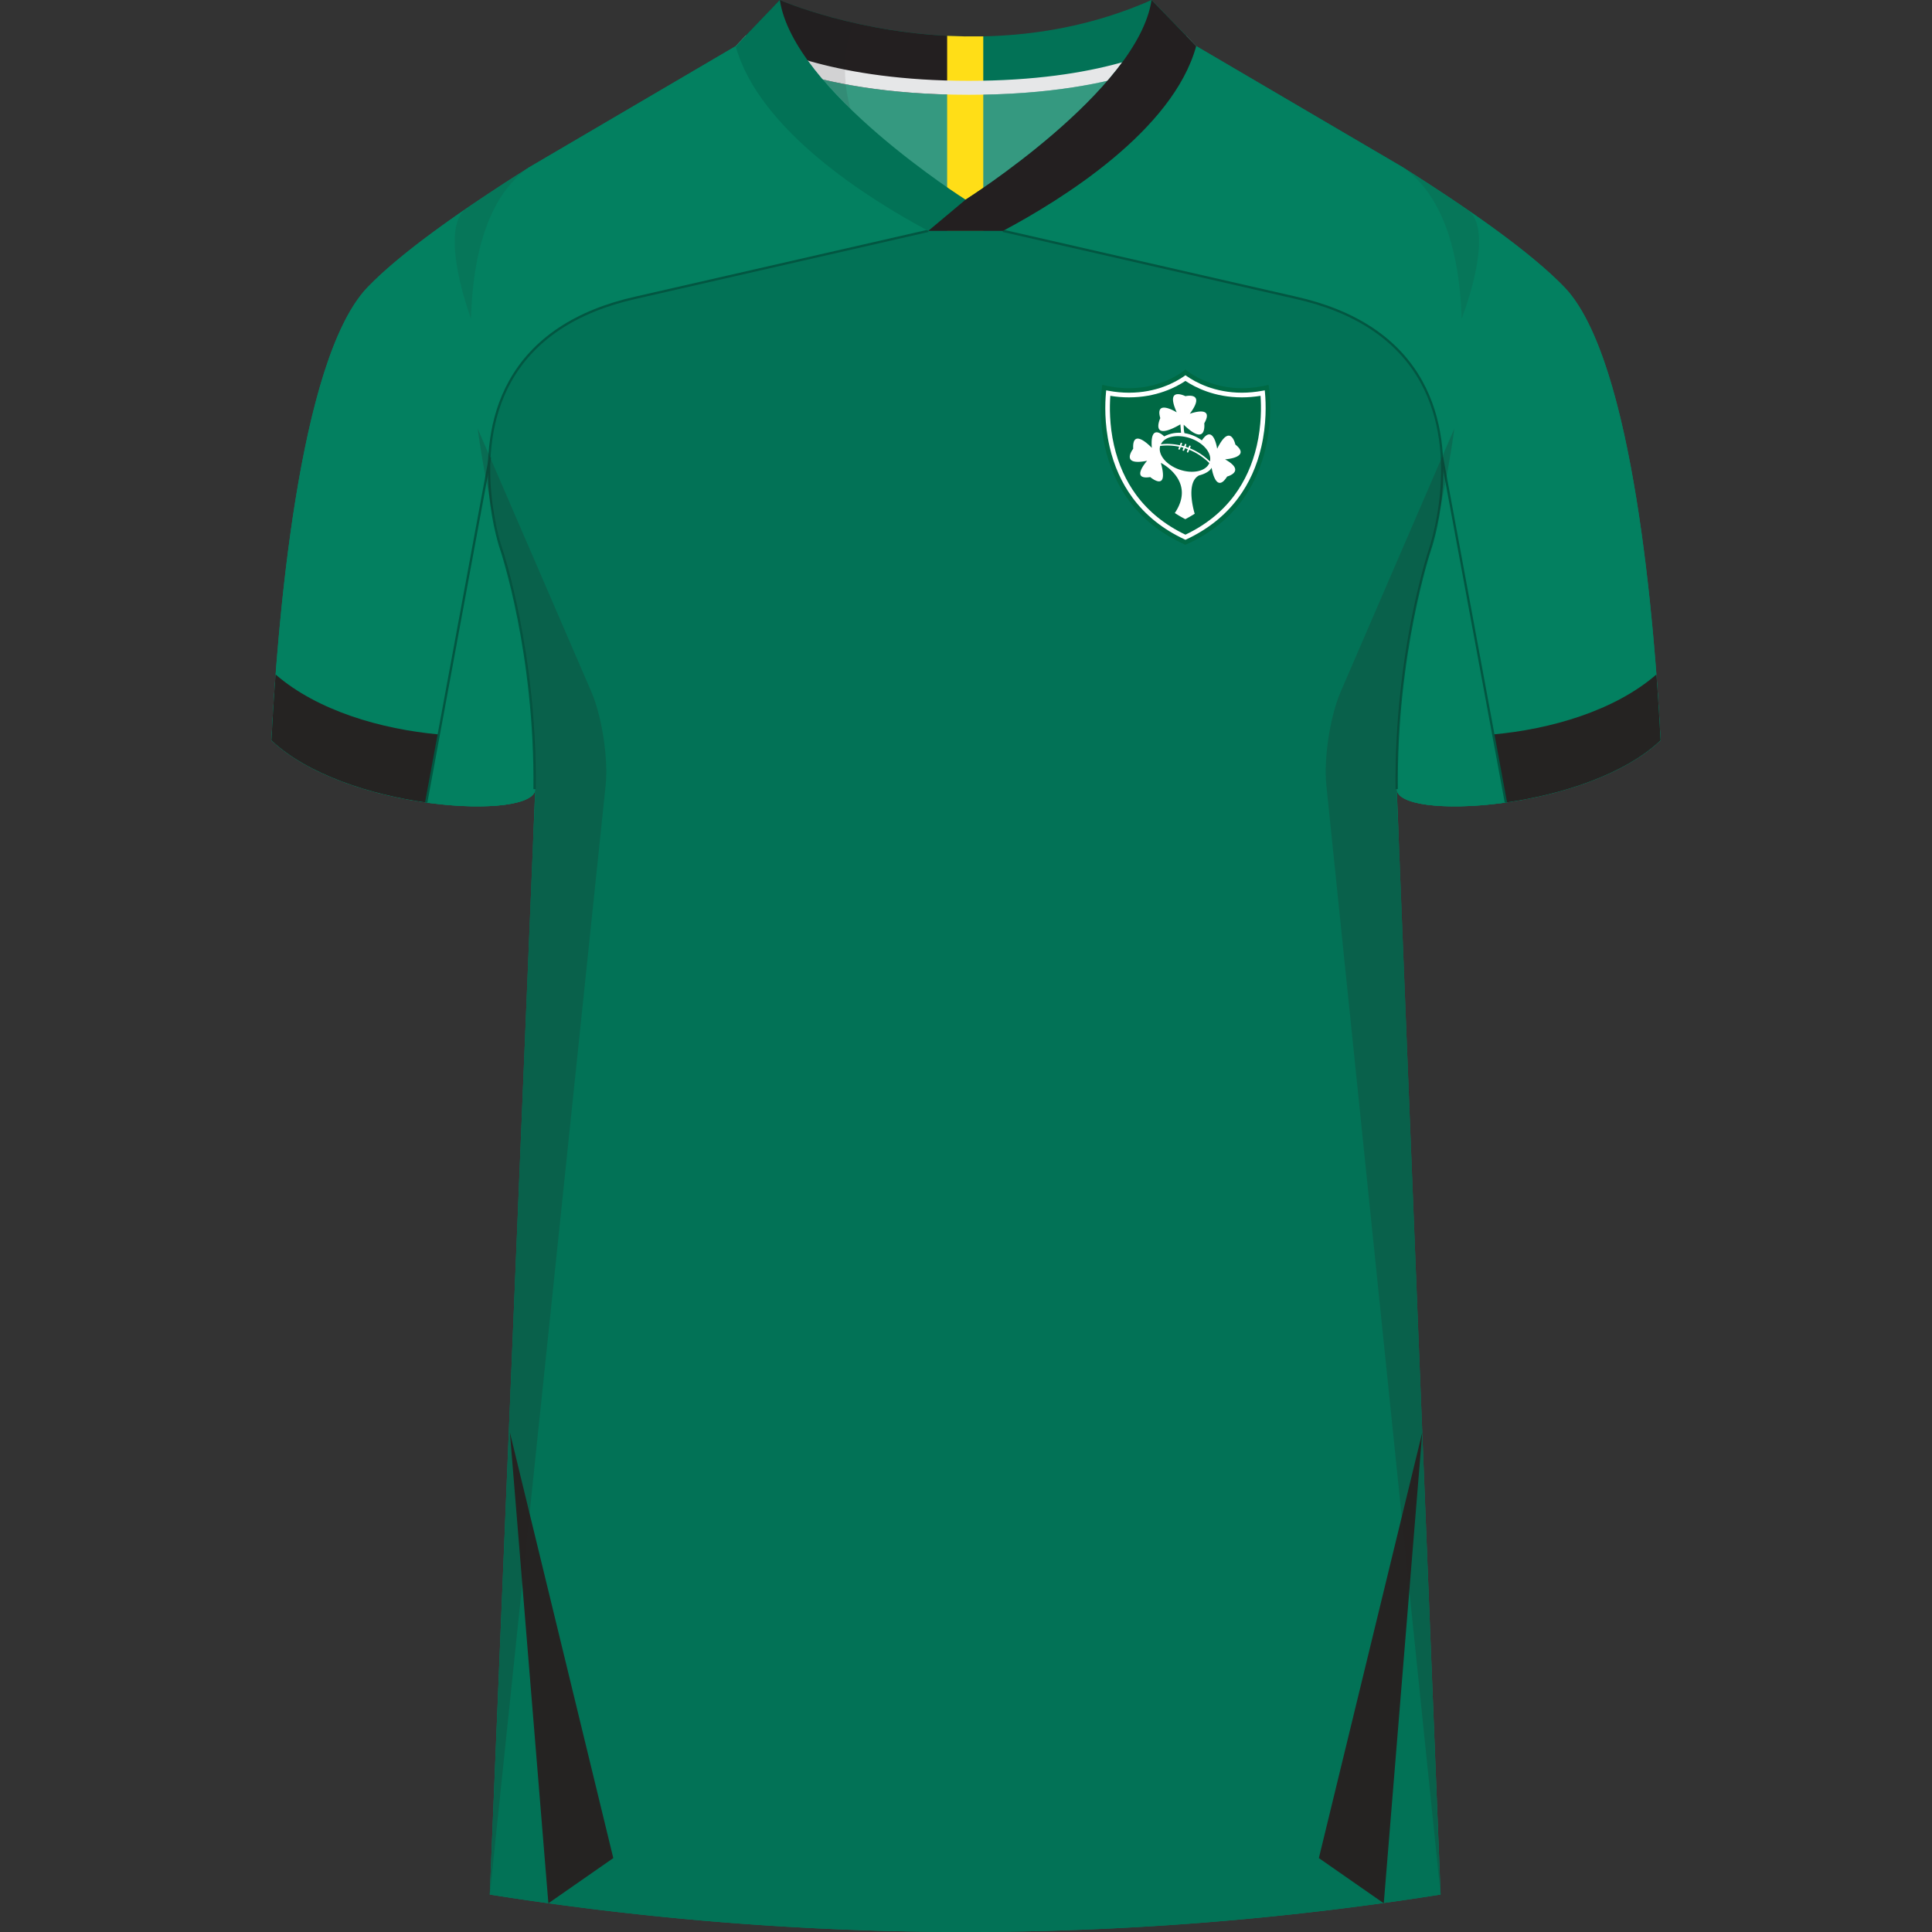 <svg xmlns="http://www.w3.org/2000/svg" viewBox="0 0 500 500"><rect x="0" y="0" width="500" height="500" fill="#333333" stroke="none"/><defs><style>.cls-1{opacity:.5}.cls-1,.cls-10,.cls-11,.cls-2,.cls-3,.cls-4,.cls-5,.cls-6,.cls-7,.cls-8,.cls-9{stroke-width:0}.cls-1,.cls-3{fill:#231f20}.cls-12{isolation:isolate}.cls-13{mix-blend-mode:multiply;opacity:.2}.cls-2{fill:#359980}.cls-4{fill:#252322}.cls-5{fill:#fff}.cls-6{fill:#e6e7e8}.cls-7{fill:#ffde17}.cls-8{fill:#025641}.cls-9{fill:#027256}.cls-10{fill:#038060}.cls-11{fill:#006944}</style></defs><g class="cls-12"><g id="Laag_1" data-name="Laag 1"><g id="Ireland"><path id="Jersey_Color" d="m309.57 11.93 53.58 31.43c16.69 10.52 32.92 21.85 41.69 30.94 18.05 18.72 23.45 88.61 24.92 117.3-19.56 18.44-68.2 20.76-68.28 12.63l11.35 286.08a786.54 786.54 0 0 1-246.07 0l11.77-286.08c-.08 8.13-48.73 5.8-68.28-12.63 1.47-28.68 6.87-98.58 24.92-117.3 8.76-9.09 24.99-20.42 41.68-30.94l53.58-31.43h119.14Z" class="cls-10" data-name="Jersey Color"/><g id="Body"><path id="Body-2" d="m309.57 11.93 53.58 31.43c29.13 20.49 6.91 98.94 6.91 98.94s-8.95 26.4-8.59 61.93l11.35 286.08a786.54 786.54 0 0 1-246.07 0l11.77-286.08c.37-35.53-8.59-61.93-8.59-61.93s-22.22-78.45 6.91-98.94l53.58-31.43h119.14Z" class="cls-9" data-name="Body"/></g><g id="Stripe"><path d="m141.92 492.57-9.96-121.85 26.76 110.15-16.8 11.7zM358.12 492.57l9.96-121.85-26.76 110.15 16.8 11.7z" class="cls-4"/></g><g id="Logo"><path d="M306.79 140.99c26.77-11.9 21.51-41.4 21.51-41.4-13.37 3.34-21.51-3.97-21.51-3.97s-8.14 7.31-21.51 3.97c0 0-5.26 29.5 21.51 41.4Z" class="cls-11"/><path d="M306.79 139.1h-.02c-5.5-2.58-9.95-6.15-13.25-10.62-2.75-3.74-4.72-8.12-5.85-13.04-1.35-5.89-1.16-11.12-.92-13.71v-.06h.06c1.8.33 3.6.5 5.36.5 7.23 0 12.24-2.74 14.58-4.37l.03-.02.03.02c2.34 1.63 7.36 4.37 14.58 4.37 1.76 0 3.56-.17 5.36-.5h.06v.05c.24 2.63.43 7.92-.95 13.83-1.14 4.89-3.11 9.26-5.86 12.98-3.29 4.44-7.73 7.99-13.2 10.55h-.02Zm-19.94-37.3c-.23 2.61-.41 7.79.93 13.62 1.12 4.9 3.08 9.27 5.83 13 3.28 4.45 7.71 8 13.18 10.57 5.45-2.55 9.87-6.09 13.14-10.51 2.74-3.71 4.71-8.06 5.85-12.94 1.36-5.85 1.18-11.1.95-13.74-1.79.33-3.58.49-5.32.49-7.22 0-12.24-2.73-14.61-4.37-2.37 1.64-7.39 4.37-14.61 4.37-1.75 0-3.54-.17-5.33-.49Z" class="cls-5"/><path d="M319.7 115s-1.28-5.76-4.7 1.13c0 0-.95-6.62-3.96-2.16 0 0-1.84-1.46-4.5-1.87-.24-.87-.19-2.18-.19-2.18 6.08 5.9 5.31-.36 5.31-.36 2.75-4.86-3.74-2.48-3.74-2.48 4.32-5.81-1.13-4.55-1.13-4.55s-5.36-2.7-2.25 4.19c0 0-5.74-3.58-4.26 1.49 0 0-2.9 6.28 5.2 1.62l.17 2.18c-1.33-.08-2.82.14-4.36.93 0 0-3.74-3.78-3.2 2.97 0 0-5.13-5.54-4.82.23 0 0-3.56 4.55 3.6 3.11 0 0-4.49 5.04.81 4.22 0 0 4.91 4.16 2.75-3.68 0 0 9.24 4.61 3.61 12.98.87.57 1.77 1.1 2.72 1.59.84-.44 1.65-.91 2.43-1.4 0 0-2.55-8.04 1.14-9.93 0 0 2.48-.54 3.24-1.98 0 0 1.04 7 4.01 2.28 0 0 5.04-1.34-.54-4.45 0 0 6.93-.45 2.63-3.87Zm-14.43 6.54c-3.46-1.19-5.66-3.91-5.02-6.13.9-.12 2.71-.25 4.92.2l-.19.49a.2.2 0 0 0 .12.26c.02 0 .05.01.07.01.08 0 .16-.05.19-.13l.21-.55c.23.06.47.12.71.19l-.2.52a.2.2 0 0 0 .12.26c.02 0 .05.01.07.01.08 0 .16-.05.19-.13l.21-.54c.24.08.49.16.74.26l-.23.58a.2.2 0 0 0 .12.26c.02 0 .05.01.07.01.08 0 .16-.05.19-.13l.22-.58c1.69.69 3.48 1.77 5.19 3.44-.89 2.12-4.28 2.88-7.72 1.69Zm7.86-2.12c-1.73-1.66-3.52-2.72-5.18-3.4l.17-.43a.2.2 0 0 0-.12-.26.2.2 0 0 0-.26.12l-.17.43c-.25-.09-.5-.18-.74-.26l.18-.47a.2.2 0 0 0-.12-.26.2.2 0 0 0-.26.12l-.19.49c-.24-.07-.48-.13-.71-.19l.18-.46a.2.2 0 0 0-.12-.26.2.2 0 0 0-.26.12l-.2.52c-.4-.09-.78-.15-1.13-.2a14.98 14.98 0 0 0-3.77-.05c.97-2.01 4.29-2.71 7.65-1.55 3.39 1.17 5.58 3.81 5.05 6Z" class="cls-5"/><path d="m306.79 139.7-.25-.12c-5.58-2.61-10.11-6.24-13.45-10.78-2.8-3.8-4.8-8.25-5.94-13.24-1.37-5.96-1.17-11.26-.93-13.88l.06-.66.65.12c1.77.33 3.54.49 5.26.49 7.08 0 11.98-2.68 14.27-4.28l.34-.24.34.24c2.29 1.6 7.19 4.28 14.27 4.28 1.72 0 3.49-.17 5.26-.49l.65-.12.06.66c.24 2.66.43 8.02-.96 14-1.15 4.97-3.16 9.4-5.96 13.18-3.34 4.52-7.86 8.12-13.41 10.72l-.25.12Zm-19.44-37.26c-.2 2.72-.26 7.51.96 12.85 1.11 4.83 3.04 9.13 5.74 12.8 3.18 4.31 7.46 7.77 12.74 10.28 5.26-2.5 9.53-5.94 12.7-10.23 2.7-3.65 4.64-7.93 5.75-12.73 1.25-5.37 1.19-10.22.99-12.97-1.62.26-3.24.4-4.83.4-7.07 0-12.08-2.57-14.61-4.26-2.53 1.69-7.54 4.26-14.61 4.26-1.59 0-3.21-.13-4.83-.4Z" class="cls-5"/></g><g id="Raglan_Sleeve" data-name="Raglan Sleeve"><g><path d="m240.43 59.74-75.62 17.29C111.04 89 129.94 142.3 129.94 142.3s8.95 26.4 8.58 61.94v.04c-.23 8.08-48.76 5.74-68.28-12.67 1.47-28.68 6.87-98.58 24.92-117.3 8.76-9.09 24.99-20.42 41.68-30.94l53.58-31.43 50 47.81ZM259.57 59.74l75.62 17.29c53.77 11.97 34.87 65.27 34.87 65.27s-8.95 26.4-8.58 61.94v.04c.23 8.08 48.76 5.74 68.28-12.67-1.47-28.68-6.87-98.58-24.92-117.3-8.76-9.09-24.99-20.42-41.68-30.94l-53.58-31.43-50 47.81Z" class="cls-10"/></g></g><g id="Cuffs"><path d="M70.24 191.6c.24-4.71.59-10.52 1.08-17.04 19.01 16.51 61.67 19.33 66.71 12.96.36 5.27.55 10.87.49 16.72-.08 8.13-48.73 5.8-68.28-12.63ZM429.76 191.6c-.24-4.71-.59-10.52-1.08-17.04-19.01 16.51-61.67 19.33-66.71 12.96-.36 5.27-.55 10.87-.49 16.72.08 8.13 48.73 5.8 68.28-12.63Z" class="cls-10"/><g><path d="M428.68 174.55c-10.83 9.41-27.37 14.17-42.22 15.52l3.26 17.62c14.29-2.01 30.58-7.16 40.04-16.09-.24-4.71-.59-10.52-1.08-17.04ZM71.32 174.55c10.83 9.41 27.37 14.17 42.22 15.52l-3.26 17.62c-14.29-2.01-30.58-7.16-40.04-16.09.24-4.71.59-10.52 1.08-17.04Z" class="cls-4"/></g></g><g id="Line"><path d="M361.18 204.23c-.37-35.18 8.51-61.77 8.6-62.03.09-.24 8.38-24.21-2.19-43.29-6.02-10.87-16.94-18.13-32.47-21.59L259.5 60.03l.13-.59 75.62 17.29c15.7 3.5 26.76 10.86 32.86 21.89 10.69 19.32 2.31 43.53 2.23 43.77-.09.26-8.93 26.76-8.57 61.83h-.6ZM138.65 204.23h-.6c.37-35.09-8.48-61.58-8.57-61.84-.08-.24-8.47-24.45 2.23-43.77 6.1-11.03 17.16-18.39 32.86-21.89l75.62-17.29.13.59-75.62 17.29c-15.53 3.46-26.45 10.72-32.47 21.59-10.57 19.09-2.27 43.04-2.19 43.28.09.27 8.97 26.86 8.6 62.04Z" class="cls-8"/><path d="m372.893 118.35.59-.108 16.534 89.383-.59.11zM110.005 207.643l16.518-89.386.59.109-16.518 89.386z" class="cls-8"/></g><g id="Collar"><g><path d="M249.9 51.67s-32.32-17.69-40.97-32.14c9.66 2.65 23.39 4.98 41.81 4.98 17.62 0 30.67-2.14 39.93-4.64-8.69 14.27-40.77 31.8-40.77 31.8Z" class="cls-2"/><path d="M298.02 0c-47.95 21.23-96.19 0-96.19 0l-11.4 11.93s17.44 12.57 60.3 12.59c41.56-.02 57.88-11.83 58.84-12.59L298.02 0Z" class="cls-9"/><path d="M249.79 9.42C222.28 9 201.83 0 201.83 0l-11.4 11.93s17.19 12.38 59.36 12.58V9.42Z" class="cls-3"/><path d="m254.47 9.41-4.68.01-4.67-.15v50.47h9.35V9.41z" class="cls-7"/><path d="M193.07 9.15c5.68 3.31 23.37 11.75 57.66 11.77 34-.01 50.81-8.27 56.24-11.65l2.6 2.67c-.96.76-17.28 12.57-58.84 12.59-42.86-.02-60.3-12.59-60.3-12.59l2.64-2.78Z" class="cls-6"/></g><g><path d="M259.57 59.74c15.31-8.14 43.99-25.97 50-47.81L298.02 0c-3.51 23.5-48.13 51.67-48.13 51.67S205.34 23.5 201.82 0l-11.43 11.93c6.01 21.85 34.6 39.67 49.85 47.82h19.31Z" class="cls-9"/><path d="M240.26 59.75h19.31c15.31-8.15 43.99-25.97 50-47.82L298.02 0c-3.51 23.5-48.13 51.67-48.13 51.67l-9.64 8.07Z" class="cls-3"/></g></g><g id="Shading" class="cls-13"><path d="M137.92 217.65c3.28-42.1-8-75.36-8-75.36s-3.92-13.84-6.31-31.41l29.42 68.13c2.77 6.4 4.43 17.31 3.71 24.25L126.76 490.3l11.17-272.66ZM362.08 217.65c-3.28-42.1 8-75.36 8-75.36s3.92-13.84 6.31-31.41l-29.42 68.13c-2.77 6.4-4.43 17.31-3.71 24.25l29.57 287.04-10.75-272.66Z" class="cls-3"/><path d="M120.67 53.98c5.17-3.55 10.65-7.13 16.17-10.62-10.67 7.5-14.45 22.78-14.95 39.13 0 0-8.61-23.09-1.22-28.52ZM379.86 54.34a537.69 537.69 0 0 0-16.71-10.98c10.67 7.5 14.61 22.78 15.12 39.13 0 0 8.98-22.73 1.59-28.16ZM220.11 28.19c-5.44-5.9-15.86-15.27-18.28-28.19 0 0 7.46 3.28 19.43 5.98 0 0-4.9 8.54-1.15 22.21Z" class="cls-1"/></g></g></g></g></svg>